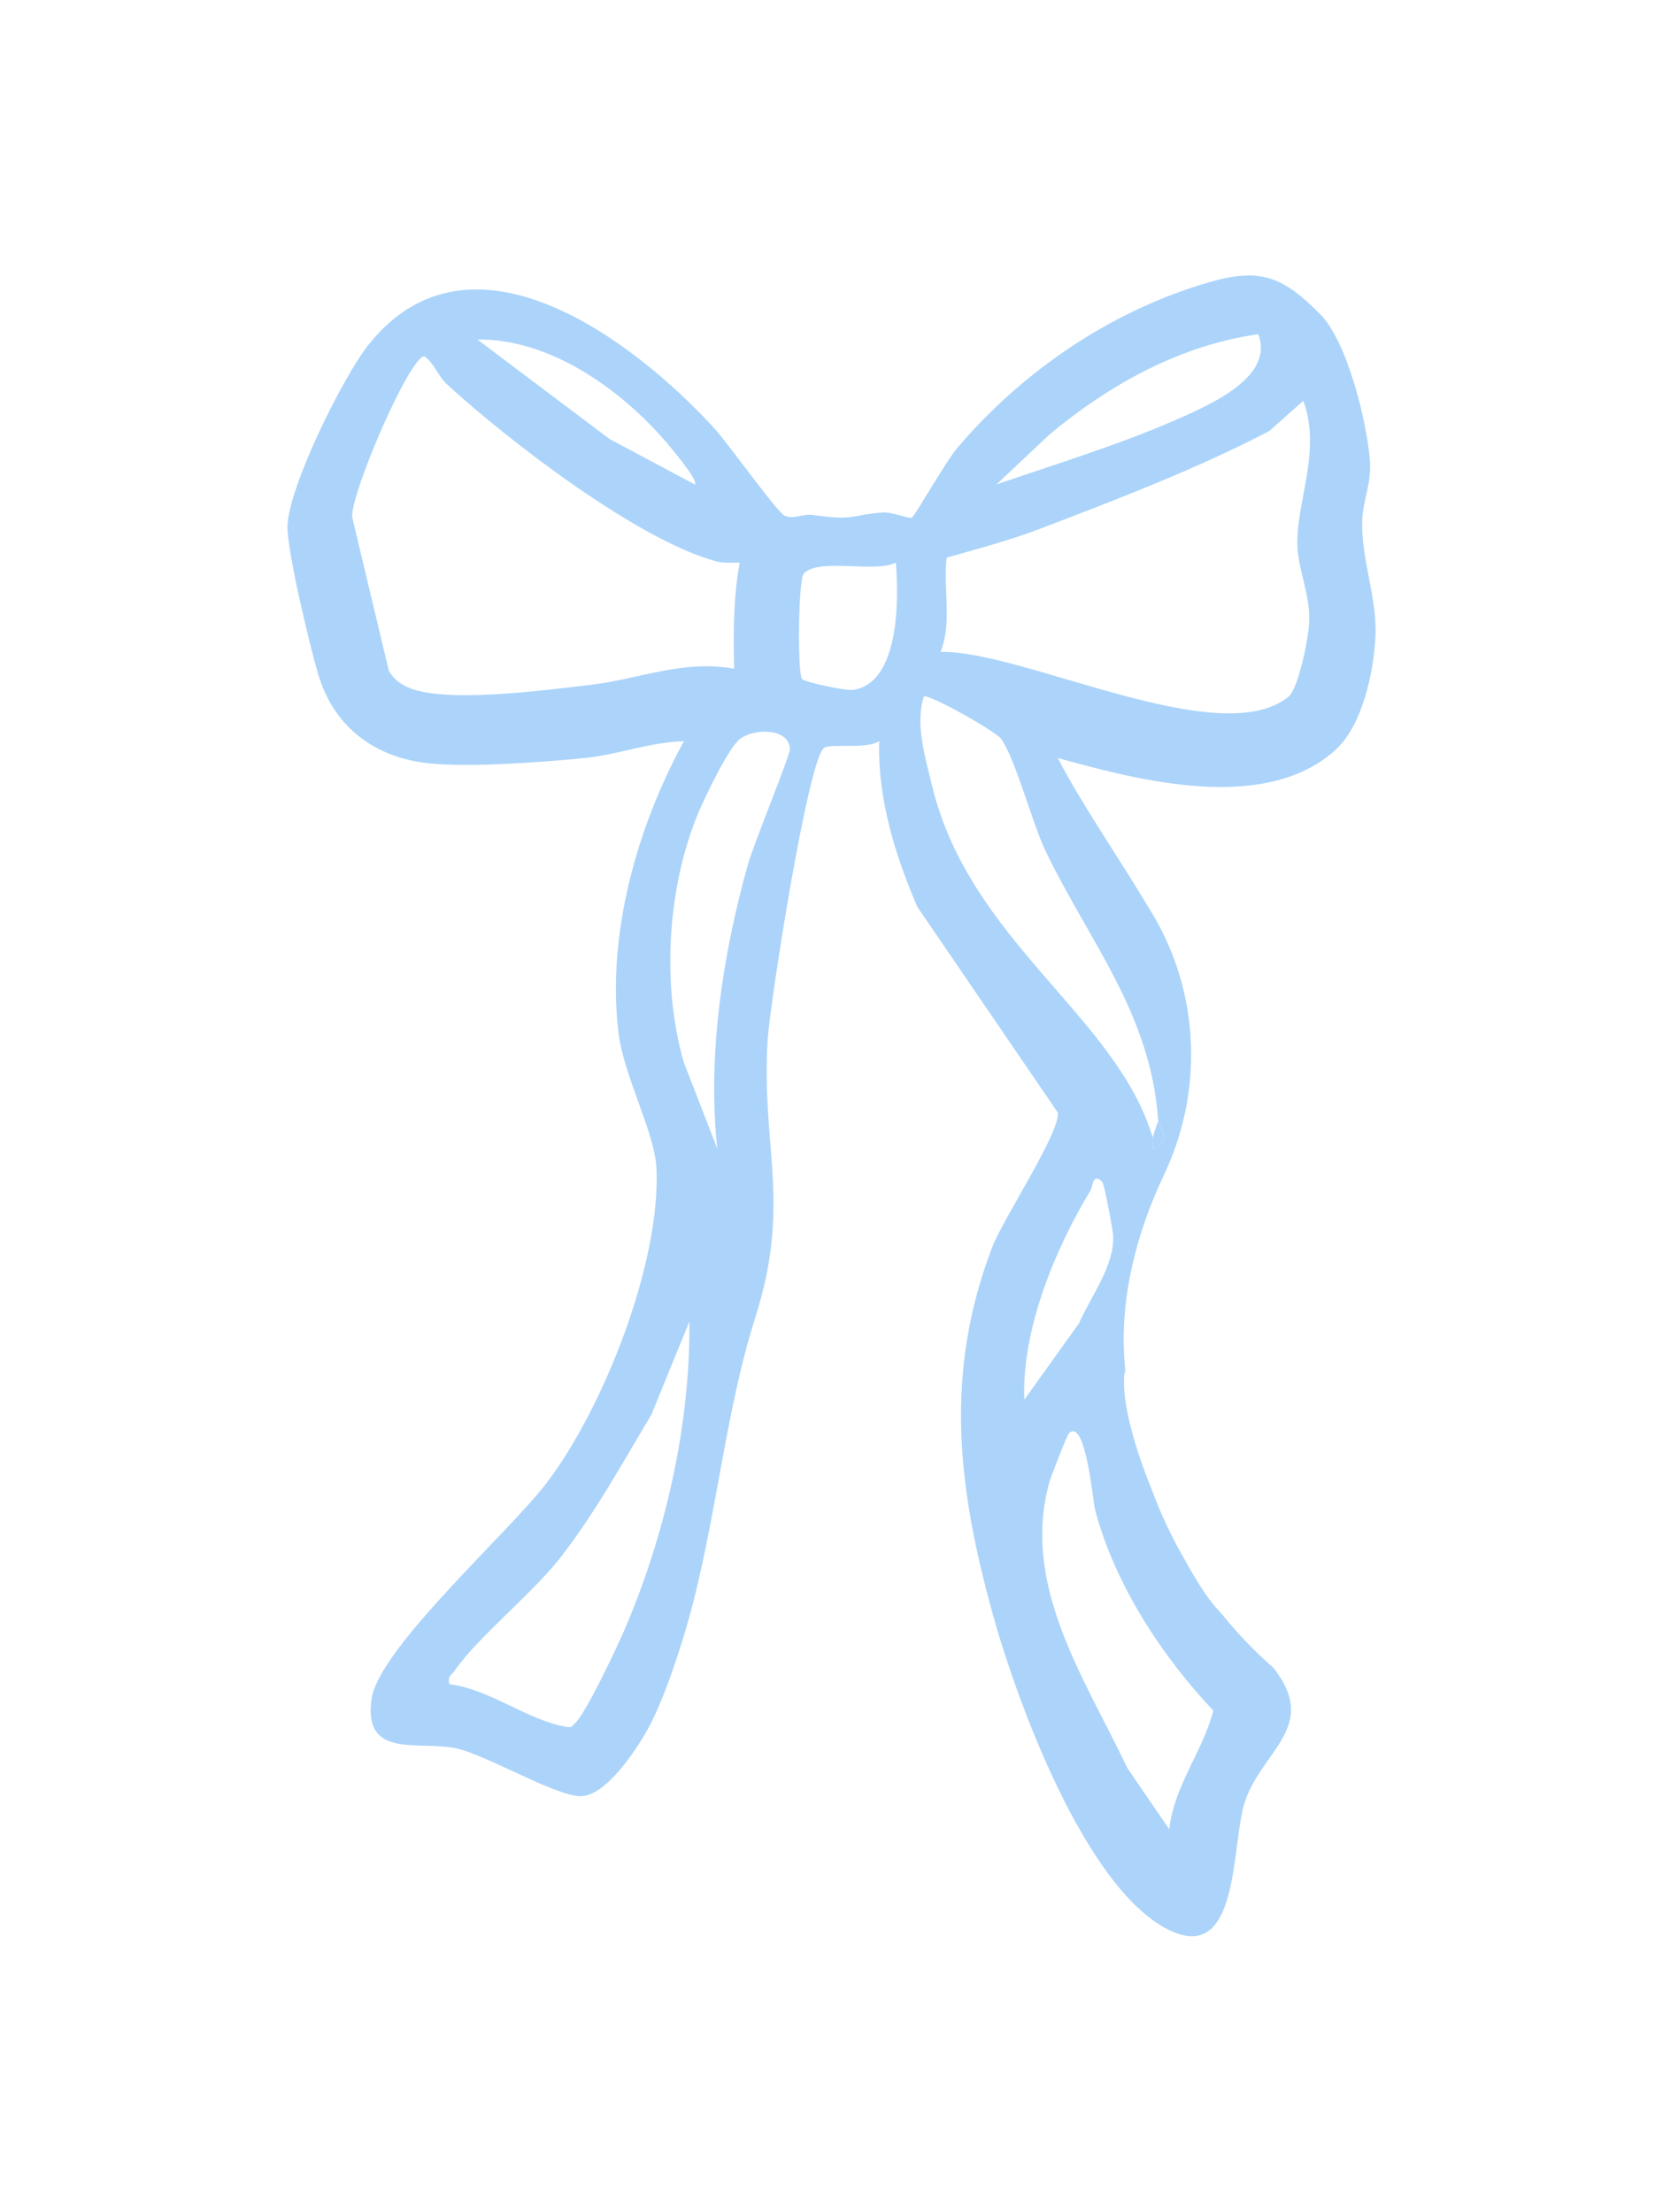 <svg viewBox="0 0 162.466 216.055" height="216.055" width="162.466" xmlns="http://www.w3.org/2000/svg" data-name="Layer 1" id="a">
  <path fill="#acd4fa" d="M124.338,162.859c-1.768-1.553-3.405-3.252-4.888-5.089-.595-.646-1.153-1.308-1.631-1.99-.626-.893-1.332-2.057-2.057-3.385-1.247-2.145-2.32-4.406-3.196-6.764-1.711-4.209-2.969-8.571-2.731-11.357.004-.047.045-.174.102-.334-.057-.645-.102-1.292-.131-1.943-.252-5.627,1.275-11.695,3.891-17.189,3.886-8.162,3.54-17.742-1.09-25.507-3.282-5.504-6.951-10.759-9.267-15.254,7.919,2.189,20.15,5.433,27.074-.739,2.703-2.409,3.775-7.629,3.955-11.081.199-3.828-1.401-7.526-1.286-11.36.061-2.037.931-3.645.748-5.919-.304-3.777-2.2-11.571-4.854-14.256-3.635-3.677-5.865-4.558-10.797-3.139-9.56,2.75-18.29,8.692-24.669,16.219-1.139,1.344-4.088,6.555-4.419,6.787-.236.166-1.917-.571-2.863-.496-3.387.269-2.615.832-6.857.237-.929-.13-1.932.477-2.739.062-.765-.393-5.568-7.128-6.817-8.492-7.886-8.613-23.83-20.762-33.824-8.182-2.472,3.112-7.844,13.907-7.907,17.755-.04,2.393,2.204,11.761,3.002,14.43,1.548,5.177,5.531,8.157,10.922,8.705,3.888.395,11.217-.126,15.251-.548,3.217-.336,6.296-1.554,9.55-1.621-4.57,8.359-7.549,18.872-6.39,28.461.512,4.237,3.539,9.734,3.709,13.224.449,9.221-5.16,23.447-10.723,30.766-3.635,4.783-16.379,16.141-17.102,21.073-.868,5.928,4.567,4.094,8.184,4.835,2.956.606,9.728,4.678,12.233,4.694,2.438.016,5.432-4.494,6.564-6.552,1.323-2.405,2.545-5.963,3.373-8.62,3.23-10.367,3.959-21.622,7.127-31.579,3.564-11.201.565-16.656,1.209-27.137.212-3.444,3.97-27.606,5.534-28.534.725-.431,4.066.174,5.361-.634-.15,5.641,1.539,11.071,3.725,16.175l13.731,20.106c.195,2.033-5.342,10.331-6.425,13.173-4.695,12.32-3.358,23.413.033,35.701,2.348,8.507,8.982,26.721,17.086,30.887,7.168,3.685,6.202-8.34,7.583-12.454,1.691-5.04,7.289-7.338,2.801-13.051l-.083-.087ZM64.641,42.683c.467.522,3.656,4.237,3.251,4.648l-8.353-4.454-12.903-9.714c6.905-.079,13.573,4.576,18.004,9.52ZM57.748,66.892c-4.299.497-14.543,1.914-18.046.181-.73-.361-1.322-.828-1.716-1.555l-3.577-14.998c-.169-2.326,5.628-15.719,7.046-15.717.981.689,1.332,1.929,2.184,2.712,6.005,5.516,18.658,15.252,26.313,17.314.748.201,1.551.127,2.312.135-.625,3.428-.628,6.874-.546,10.358-4.99-.902-9.367,1.037-13.969,1.569ZM60.905,159.449c-.728,1.678-3.716,7.997-4.754,8.917-.359.318-.254.409-.82.317-3.739-.608-7.524-3.701-11.42-4.155-.222-.824.212-.902.536-1.365,2.331-3.339,7.554-7.474,10.337-11.055,3.381-4.35,6.026-9.203,8.851-13.916l3.713-9.09c.103,10.165-2.4,21.033-6.442,30.347ZM73.079,84.401c-2.478,8.827-3.99,18.689-3.005,27.798l-3.275-8.438c-2.167-7.523-1.618-16.991,1.382-24.257.63-1.526,3.015-6.515,4.12-7.324,1.498-1.098,4.83-1.031,4.869,1.022.012.596-3.556,9.294-4.091,11.2ZM83.327,67.397c-.67.099-4.775-.766-4.98-1.078-.451-.683-.357-9.682.169-10.27,1.434-1.6,6.903-.048,9.007-1.084.263,3.397.437,11.747-4.196,12.432ZM102.535,42.439c5.832-4.854,12.761-8.725,20.384-9.788,1.671,4.25-5.014,7.029-8.139,8.402-5.406,2.375-11.809,4.339-17.436,6.272l5.191-4.886ZM92.489,54.472c2.886-.815,6.176-1.699,8.961-2.759,7.491-2.851,15.527-5.934,22.555-9.61l3.319-2.951c1.768,4.777-.588,9.586-.583,13.901.002,2.447,1.245,4.891,1.167,7.637-.042,1.456-1.021,6.562-2.054,7.39-6.729,5.397-25.902-4.564-33.967-4.4,1.165-2.862.225-6.174.601-9.208ZM91.064,76.774c-.663-2.744-1.685-6.084-.806-8.729.434-.32,7.048,3.408,7.565,4.151,1.418,2.037,3.03,8.255,4.325,10.939,4.34,8.995,10.275,15.856,11.003,26.34.038.551,1.565,1.986-.54,2.724-.063-.346.079-.805-.005-1.089-3.503-11.83-17.878-19.155-21.542-34.337ZM106.556,116.256c.199-.328.189-1.767,1.138-.785.187.193,1.035,4.701,1.057,5.262.116,2.957-2.192,5.904-3.339,8.533l-5.341,7.463c-.271-6.791,2.99-14.709,6.484-20.473ZM114.236,178.703l-4.093-5.982c-4.115-8.673-10.387-17.764-7.654-27.843.156-.577,1.753-4.696,1.945-4.875,1.629-1.527,2.353,6.756,2.557,7.523,1.929,7.241,6.469,14.194,11.541,19.575-.995,3.96-3.857,7.342-4.296,11.602Z"></path>
  <path fill="#acd4fa" d="M113.152,109.475c.038.551,1.565,1.986-.54,2.724-.064-.346.079-.805-.005-1.089l.545-1.635Z"></path>
</svg>